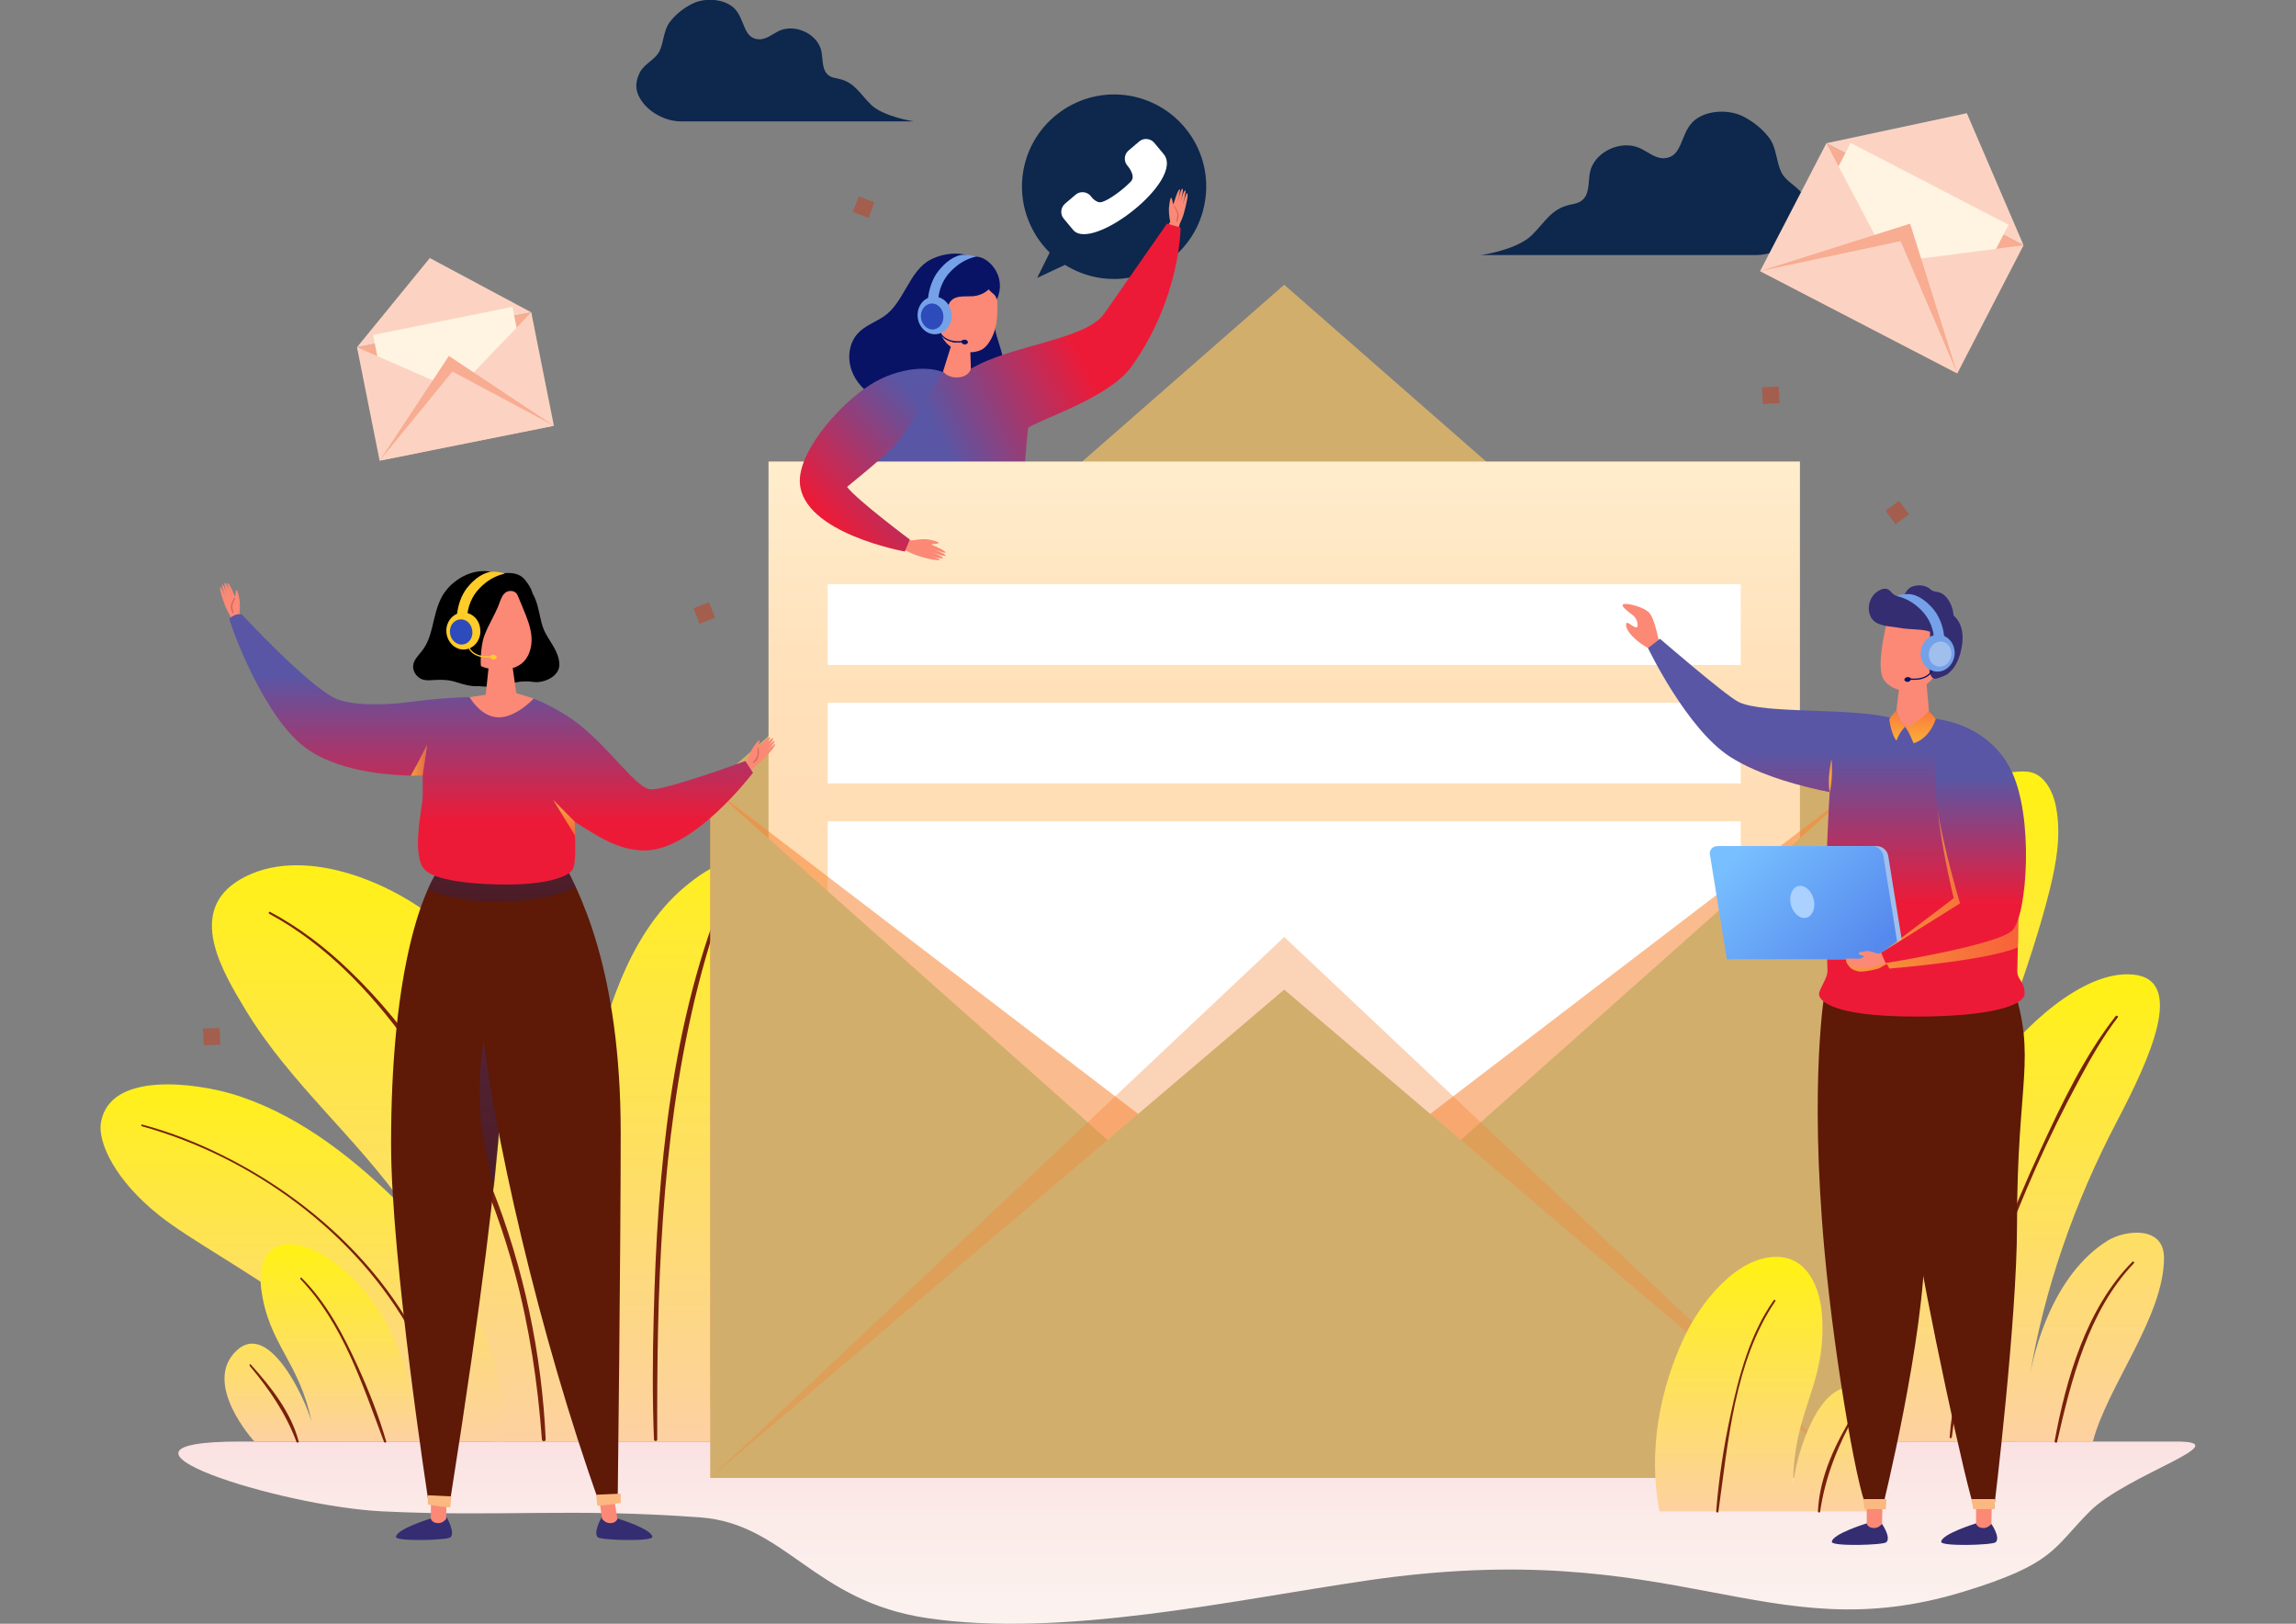 <?xml version="1.0" encoding="utf-8"?>
<!-- Generator: Adobe Illustrator 18.1.1, SVG Export Plug-In . SVG Version: 6.00 Build 0)  -->
<svg version="1.1"
	 id="Layer_1" text-rendering="geometricPrecision" shape-rendering="geometricPrecision" image-rendering="optimizeQuality"
	 xmlns="http://www.w3.org/2000/svg" xmlns:xlink="http://www.w3.org/1999/xlink" x="0px" y="0px" viewBox="0 0 841.9 595.3"
	 enable-background="new 0 0 841.9 595.3" xml:space="preserve">
<rect x="0" y="0" width="841.9" height="595.3" fill="#808080" stroke="none"/>
<linearGradient id="SVGID_1_" gradientUnits="userSpaceOnUse" x1="2.992" y1="590.731" x2="2.992" y2="591.311" gradientTransform="matrix(133.143 0 0 -133.143 36.822 79257.047)">
	<stop  offset="0" style="stop-color:#FBF4F0"/>
	<stop  offset="0.639" style="stop-color:#FBEBE9"/>
	<stop  offset="1" style="stop-color:#FBE1E2"/>
</linearGradient>
<path fill="url(#SVGID_1_)" d="M88.1,528.5h710c23.1,0-18.3,12.1-31.8,25.6c-13.6,13.6-12.8,19.2-46.5,29.5
	c-72.6,22.1-103.7-21.1-218.9-4.1c-49.1,7.2-111.7,21.1-161.1,13.7c-41.6-6.2-51.7-34.6-83.1-36.9c-48.3-3.5-72.3-0.1-116.4-2.2
	C102.5,552.3,27.8,528.5,88.1,528.5L88.1,528.5z"/>
<linearGradient id="SVGID_2_" gradientUnits="userSpaceOnUse" x1="4.924" y1="591.311" x2="4.924" y2="593.163" gradientTransform="matrix(133.143 0 0 -133.143 36.822 79257.047)">
	<stop  offset="0" style="stop-color:#FDD1A1"/>
	<stop  offset="1" style="stop-color:#FFF212"/>
</linearGradient>
<path fill="url(#SVGID_2_)" d="M630.3,528.5c-2.3-78.2,15.4-173,77-226.8c9.9-8.6,22-19.8,36-18.8c6.5,0.5,9.8,7.9,10.7,13.5
	c1.8,9.9,0,20.1-2.4,29.8c-13.3,53.8-57.3,148-68.5,202.3L630.3,528.5L630.3,528.5z"/>
<path fill="#91CFFF" d="M734,303.6c-41.1,53.1-63.8,119.9-69.7,186.5c-1.1,12.3-1.6,24.6-0.8,36.9c0,0.7,1.1,0.7,1.1,0
	c-1.2-57.7,12.2-116.9,37.2-168.8c9.2-19.1,20.2-37.2,32.8-54.2C734.9,303.8,734.3,303.3,734,303.6L734,303.6z"/>
<linearGradient id="SVGID_3_" gradientUnits="userSpaceOnUse" x1="5.269" y1="591.311" x2="5.269" y2="592.61" gradientTransform="matrix(133.143 0 0 -133.143 36.822 79257.047)">
	<stop  offset="0" style="stop-color:#FDD1A1"/>
	<stop  offset="1" style="stop-color:#FFF212"/>
</linearGradient>
<path fill="url(#SVGID_3_)" d="M683.1,528.5c8.2-50.6,16.9-91.9,45.9-134.1c11.9-17.4,34.9-38.9,53.2-37.1
	c19.6,1.9,5.7,31.5-5.9,53.7c-15.5,29.5-26.8,61.6-32.2,94.5c1.6-9.9,8.5-38.1,28.8-50.7c6-3.7,20.6-5.8,20.6,6.4
	c0,21.5-20.9,47.2-26.1,67.4L683.1,528.5L683.1,528.5z"/>
<path fill="#78210C" d="M775.8,372.5c-11.6,14.8-20,32.5-27.8,49.5c-10.3,22.4-19.4,45.6-26.1,69.3c-3.3,11.6-6.1,23.5-7,35.6
	c0,0.5,0.7,0.5,0.8,0c2.8-22.8,9.8-44.9,17.7-66.4c8.1-22,17.6-43.6,28.8-64.3c4.3-8,8.8-16,14.4-23.3
	C776.9,372.7,776.1,372.1,775.8,372.5L775.8,372.5z"/>
<path fill="#78210C" d="M781.9,462.6c-16.8,16.9-24.3,42.9-28.5,65.7c-0.1,0.6,0.8,0.9,0.9,0.3c5.2-22.8,11.5-48,28.1-65.4
	C782.8,462.8,782.2,462.2,781.9,462.6L781.9,462.6z"/>
<linearGradient id="SVGID_4_" gradientUnits="userSpaceOnUse" x1="1.619" y1="591.329" x2="1.619" y2="593.089" gradientTransform="matrix(133.143 0 0 -133.143 36.822 79257.047)">
	<stop  offset="0" style="stop-color:#FDD1A1"/>
	<stop  offset="1" style="stop-color:#FFF212"/>
</linearGradient>
<path fill="url(#SVGID_4_)" d="M219.5,528.5c-11.9-98.6-3.3-141.6,8-168.9c5.2-12.7,12.7-25.3,23.4-34.3
	c42.6-35.9,41.3,33.9,39.3,55.1c-4.6,48.2-16.6,99.8-17.7,148.1L219.5,528.5L219.5,528.5z"/>
<linearGradient id="SVGID_5_" gradientUnits="userSpaceOnUse" x1="0.866" y1="591.311" x2="0.866" y2="592.956" gradientTransform="matrix(133.143 0 0 -133.143 36.822 79257.047)">
	<stop  offset="0" style="stop-color:#FDD1A1"/>
	<stop  offset="1" style="stop-color:#FFF212"/>
</linearGradient>
<path fill="url(#SVGID_5_)" d="M181.1,528.5c-1.4-31-15.2-61.3-32.8-86.3c-17.7-25.2-42.1-45.3-58.1-71.7
	c-8.6-14.2-22.1-36.4-2.1-48.1c22.2-12.9,54.8,0.6,72.7,15.4c19.4,16,32.2,38.7,42.8,61.1c18.8,39.6,22.6,85.8,22.9,129.6H181.1
	L181.1,528.5z"/>
<linearGradient id="SVGID_6_" gradientUnits="userSpaceOnUse" x1="0.558" y1="591.311" x2="0.558" y2="592.335" gradientTransform="matrix(133.143 0 0 -133.143 36.822 79257.047)">
	<stop  offset="0" style="stop-color:#FDD1A1"/>
	<stop  offset="1" style="stop-color:#FFF212"/>
</linearGradient>
<path fill="url(#SVGID_6_)" d="M185.4,528.5c0.1-31.6-16-64.9-41.4-89.6c-16.6-16.1-36.5-31.2-59.1-37.9
	c-11.8-3.5-44.6-8.9-47.9,10.6c-1.2,7.4,5.4,21.3,21.4,34c22.2,17.6,83.7,45,91.1,82.8L185.4,528.5L185.4,528.5z"/>
<path fill="#78210C" d="M52,412.9c40.4,11.2,78.5,38.9,98.9,75.8c6.7,12.2,11.4,25.4,14,39.1c0.1,0.5,0.9,0.3,0.8-0.2
	c-7.7-46.3-42.4-83.1-83.2-103.6c-9.7-4.9-19.8-8.9-30.3-11.7C51.8,412.1,51.6,412.8,52,412.9L52,412.9z"/>
<path fill="#78210C" d="M98.7,335c20.6,11.1,37.4,28.8,50.9,47.6c18.1,25.2,31,54,39.1,83.8c5.4,20.1,8.5,40.6,10,61.3
	c0.1,0.9,1.4,0.9,1.4,0c-2.8-62.1-26.4-128.2-72-171.9c-8.7-8.4-18.4-15.8-29.1-21.5C98.7,334.1,98.3,334.7,98.7,335L98.7,335z"/>
<path fill="#78210C" d="M266.7,324.6c-20.7,49.4-25.7,105.2-27,158.2c-0.4,15-0.5,30,0.1,44.9c0,0.8,1.2,0.8,1.2,0
	c-0.2-54,1.2-108.3,13.7-161.1c3.4-14.2,7.6-28.2,12.9-41.8C267.8,324.3,266.9,324,266.7,324.6L266.7,324.6z"/>
<linearGradient id="SVGID_7_" gradientUnits="userSpaceOnUse" x1="0.615" y1="591.311" x2="0.615" y2="591.855" gradientTransform="matrix(133.143 0 0 -133.143 36.822 79257.047)">
	<stop  offset="0" style="stop-color:#FDD1A1"/>
	<stop  offset="1" style="stop-color:#FFF212"/>
</linearGradient>
<path fill="url(#SVGID_7_)" d="M155.3,528.5c-3.8-17-7.2-34.8-17.3-49.5c-6.6-9.6-20.2-23-32.2-22.8c-9,0.2-11,8.8-10,16.5
	c2.7,20.3,14,26.5,18.4,48.5c-2.2-8.3-15.6-37.2-27.4-26.1c-13,12.1,6.4,33.3,6.4,33.3L155.3,528.5L155.3,528.5z"/>
<path fill="#78210C" d="M91.6,500.8c7.1,8.5,13.2,17.3,17.1,27.8c0.2,0.5,1,0.3,0.8-0.2c-2.8-10.7-10.2-20-17.5-28.1
	C91.7,499.9,91.3,500.4,91.6,500.8L91.6,500.8z"/>
<path fill="#78210C" d="M110.2,469c15.6,16.3,22.8,38.9,30.6,59.6c0.2,0.5,1,0.3,0.8-0.2c-2.7-9.3-6.3-18.4-10.3-27.2
	c-5.3-11.7-11.5-23.5-20.6-32.6C110.4,468.1,109.9,468.6,110.2,469L110.2,469z"/>
<line fill="none" stroke="#F5886C" stroke-width="1.473830e-002" x1="501.3" y1="367.7" x2="505.2" y2="367.7"/>
<line fill="none" stroke="#F5886C" stroke-width="1.473830e-002" stroke-dasharray="5.879900e-002,5.879900e-002" x1="513" y1="367.7" x2="723.1" y2="367.7"/>
<path fill="none" stroke="#F5886C" stroke-width="1.473830e-002" stroke-dasharray="5.879900e-002,5.879900e-002" d="M723.1,367.7
	c34.3,0,62.1-27.8,62.1-62.1s-27.8-62.1-62.1-62.1"/>
<line fill="none" stroke="#F5886C" stroke-width="1.473830e-002" stroke-dasharray="5.879900e-002,5.879900e-002" x1="723.1" y1="243.4" x2="249.5" y2="243.4"/>
<path fill="none" stroke="#F5886C" stroke-width="1.473830e-002" stroke-dasharray="5.879900e-002,5.879900e-002" d="M249.5,243.4
	c-18.2,0-33-14.8-33-33"/>
<path fill="none" stroke="#F5886C" stroke-width="1.473830e-002" stroke-dasharray="5.879900e-002,5.879900e-002" d="M216.5,210.5
	c0-18.2,14.8-33,33-33"/>
<line fill="none" stroke="#F5886C" stroke-width="1.473830e-002" stroke-dasharray="5.879900e-002,5.879900e-002" x1="249.5" y1="177.5" x2="647.5" y2="177.5"/>
<path fill="none" stroke="#F5886C" stroke-width="1.473830e-002" stroke-dasharray="5.879900e-002,5.879900e-002" d="M647.5,177.5
	c16.1,0,29.2-13.1,29.2-29.2s-13.1-29.2-29.2-29.2"/>
<line fill="none" stroke="#F5886C" stroke-width="1.473830e-002" stroke-dasharray="5.879900e-002,5.879900e-002" x1="647.5" y1="119.1" x2="283.3" y2="119.1"/>
<path fill="none" stroke="#F5886C" stroke-width="1.473830e-002" stroke-dasharray="5.879900e-002,5.879900e-002" d="M283.3,119.1
	c-8.9,0-16.1-7.2-16.1-16.1S274.4,87,283.3,87"/>
<line fill="none" stroke="#F5886C" stroke-width="1.473830e-002" stroke-dasharray="5.879900e-002,5.879900e-002" x1="283.3" y1="87" x2="381.3" y2="87"/>
<line fill="none" stroke="#F5886C" stroke-width="1.473830e-002" x1="385.2" y1="87" x2="389.2" y2="87"/>
<path fill="#0D274D" d="M414.2,35.1c-18.4-3.1-35.9,9.3-39,27.7c-1.9,11.3,2.1,22.3,9.7,29.8l-4.6,9.3l10.2-4.8
	c3.7,2.3,7.8,3.9,12.3,4.7c18.4,3.1,35.9-9.3,39-27.7C445,55.7,432.6,38.3,414.2,35.1L414.2,35.1z"/>
<path fill="#FFFFFF" d="M393.5,84.3l-3.5-4.2c-1.3-1.6-1.1-4,0.5-5.4l4-3.4c1.6-1.3,4-1.1,5.4,0.5c0,0,1.9,2.8,4,2.3
	c2.5-0.6,7.9-4.5,10.8-7.6c2-2.1-1.4-5.9-1.4-5.9c-1.3-1.6-1.1-4,0.5-5.4l4-3.4c1.6-1.3,4-1.1,5.4,0.5l3.5,4.2
	C434.6,66.1,400.4,92.5,393.5,84.3L393.5,84.3z"/>
<path fill="#0D274D" d="M561.5,86.4c5-4.8,7.1-9.7,14-11.3c1.4-0.3,2.9-0.5,4.1-1.3c3.4-2.1,2.7-6.8,3.4-10.6
	c1.5-7.4,11.2-12.1,18.3-8.9c3,1.4,5.7,3.9,9,3.7c6.6-0.4,5.8-8.6,10.3-13.2c4.3-4.4,12.9-4.9,18.4-2.2c3.8,1.9,7.2,4.6,9.7,7.9
	c2.7,3.5,2.6,8.8,4.5,12.7c1.9,3.7,6.4,5.3,8.4,8.9c1.7,3.2,2.2,6.5,0.8,9.8c-2.8,6.7-11.1,11.6-18.5,11.6H542.9
	C542.9,93.6,555.9,91.7,561.5,86.4L561.5,86.4z"/>
<path fill="#0D274D" d="M319.4,38.4c-4.2-4.1-6-8.2-11.8-9.5c-1.2-0.3-2.5-0.4-3.5-1.1c-2.8-1.8-2.3-5.8-2.9-9
	c-1.3-6.3-9.5-10.2-15.5-7.5c-2.5,1.2-4.8,3.3-7.6,3.1c-5.6-0.4-4.9-7.2-8.7-11.2c-3.6-3.7-10.9-4.2-15.6-1.8
	c-3.2,1.6-6.1,3.9-8.2,6.7c-2.3,2.9-2.2,7.5-3.8,10.7c-1.6,3.1-5.4,4.5-7.1,7.6c-1.4,2.7-1.9,5.5-0.7,8.3c2.4,5.7,9.4,9.8,15.7,9.8
	h85.4C335.2,44.5,324.1,42.9,319.4,38.4L319.4,38.4z"/>
<polygon fill="#F8AC92" points="713.5,130.6 654.1,98.9 669.7,52.5 742,89.9 "/>
<polygon fill="#FCD3C2" points="742,89.9 669.7,52.5 721.2,41.5 "/>
<polygon fill="#FFF4E1" points="711.2,131.3 653.3,101.3 678.6,52.4 736.5,82.4 "/>
<polygon fill="#FCD3C2" points="669.7,52.5 645.4,99.4 692.8,96.3 "/>
<polygon fill="#FCD3C2" points="742,89.9 717.7,136.9 692.8,96.3 "/>
<polygon fill="#F8AC92" points="717.7,136.9 645.4,99.4 700.4,82 "/>
<polygon fill="#FCD3C2" points="717.7,136.9 645.4,99.4 696.9,88.4 "/>
<path fill="#FB8975" d="M427.3,84.1l1.8-2.8c0,0-0.5-2-0.5-4.5c0-1.1,0.4-4.1,0.8-4.3c0.4-0.2,0.7,2.5,0.8,2.4
	c0.2-0.1,1.6-5.5,2.4-5.5c0.4,0-1,5.3-1,5.3s1.4-5.7,2-5.5c0.6,0.2-0.9,5.6-0.9,5.6s1.3-5.2,1.9-5c0.5,0.2-0.9,5.2-0.9,5.2
	s1.3-4.5,1.6-4.2c0.5,0.4-0.1,3.5-1.3,7.8c-0.2,0.8-1.3,3.3-1.4,3.5c-0.1,0.2-1.3,4.7-1.3,4.7L427.3,84.1L427.3,84.1z"/>
<path fill="#CC6657" d="M430.4,75.5c0.5,0.8,1,1.7,1.2,2.6c0.3,1.1,0,2-0.3,3.1c0,0.2,0.2,0.3,0.3,0.1c1.1-2.2,0.3-4-1-5.9
	C430.5,75.2,430.3,75.3,430.4,75.5L430.4,75.5z"/>
<path fill="#342D72" d="M365.6,422.1c0,0,10.5,3.8,10.6,6.9c0,1.8-15.2,1.7-16.2,0.6c-1.5-1.9,1.1-7.1,1.1-7.1L365.6,422.1z"/>
<path fill="#FB8975" d="M365.4,413.4l0.2,8.9c0,0-0.3,1.5-1.9,1.7c-1.5,0.2-2.6-1.5-2.6-1.5l-0.5-11.2L365.4,413.4L365.4,413.4z"/>
<linearGradient id="SVGID_8_" gradientUnits="userSpaceOnUse" x1="2.424" y1="592.15" x2="2.382" y2="593.683" gradientTransform="matrix(133.143 0 0 -133.143 36.822 79257.047)">
	<stop  offset="0" style="stop-color:#28215D"/>
	<stop  offset="1" style="stop-color:#3F368C"/>
</linearGradient>
<path fill="url(#SVGID_8_)" d="M372.5,214.6c0,0,5.7,34.7,2.8,101.2c-2,45.4-8.1,100.3-10.3,100.4c-2.2,0.1-4.3-0.2-4.3-0.2
	s-14.3-65.8-15.3-102.9c-1.5-57.1-16.6-70.2-10-99.8L372.5,214.6L372.5,214.6z"/>
<polygon fill="#75A1E8" points="366.5,412.6 366.1,416.5 359.8,416.7 359.5,412.8 "/>
<path fill="#342D72" d="M333.2,423c0,0,10.5,3.8,10.6,6.9c0,1.8-15.2,1.7-16.2,0.6c-1.5-1.9,1.1-7.1,1.1-7.1L333.2,423L333.2,423z"
	/>
<path fill="#FB8975" d="M333,414.3l0.2,8.9c0,0-0.3,1.5-1.9,1.7c-1.5,0.2-2.6-1.5-2.6-1.5l-0.5-11.2L333,414.3L333,414.3z"/>
<linearGradient id="SVGID_9_" gradientUnits="userSpaceOnUse" x1="2.271" y1="592.143" x2="2.229" y2="593.679" gradientTransform="matrix(133.143 0 0 -133.143 36.822 79257.047)">
	<stop  offset="0" style="stop-color:#28215D"/>
	<stop  offset="1" style="stop-color:#3F368C"/>
</linearGradient>
<path fill="url(#SVGID_9_)" d="M354,215.1c0,0-2.7,44.1-6.1,95c-1.3,20.1-12.9,104.2-14.5,107c-2.2,0.1-5.7,0.2-5.7,0.2
	s-8.7-72.8-9.7-109.8c-1.5-57.1-7.6-64-1.1-93.7L354,215.1L354,215.1z"/>
<polygon fill="#75A1E8" points="334.3,413.5 333.9,417.4 327.6,417.6 327.3,413.7 "/>
<path fill="none" stroke="#49568E" stroke-width="7.369170e-003" d="M352.6,237.4c0,0-2.2,56.3-6.3,89.3"/>
<path fill="#081366" d="M360,97.7c-3.6-6.3-13.3-5.4-18.8-2.5c-7.9,4.1-9.7,15.8-17.1,20.8c-3.3,2.2-7.2,3.5-9.8,6.5
	c-3,3.5-3.6,8.7-2.1,13.1c1.5,4.4,4.9,7.9,8.8,10.3c3.9,2.4,8.3,3.7,12.8,4.7c7.1,1.6,14.6,2.5,21.5,0.1c6.9-2.4,12.9-8.8,12.8-16.2
	c0-6.3-4.2-12.2-3.4-18.4L360,97.7L360,97.7z"/>
<linearGradient id="SVGID_10_" gradientUnits="userSpaceOnUse" x1="2.359" y1="593.976" x2="2.766" y2="594.171" gradientTransform="matrix(133.143 0 0 -133.143 36.822 79257.047)">
	<stop  offset="0" style="stop-color:#5956A5"/>
	<stop  offset="1" style="stop-color:#ED1A37"/>
</linearGradient>
<path fill="url(#SVGID_10_)" d="M427.9,82c0,0-18.8,27-23.1,33.1c-6.7,9.5-34.2,11.4-48.8,20.1l-10.2,1.1
	c-4.8,1-21.5,12.9-23.1,17.6c-3.6,10.9-7.2,22-7.8,33.5c-0.2,3.9-0.1,7.8,0,11.7c0.2,5.6,0.4,11.3,0.6,16.9c0,0.4,0,0.8,0.3,1.1
	c0.2,0.3,0.7,0.4,1,0.5c18.4,4.3,37.6,2,56.4-0.3c0.7-0.1,1.4-0.2,1.8-0.6c0.6-0.6,0.7-1.5,0.7-2.3c0.1-3.6-0.1-7.2-0.3-10.8
	c-0.6-15.6-0.1-31.3,1.6-46.8c5.8-3.6,29.9-11.2,37.9-22.4c18-25.1,18-51,18-51L427.9,82L427.9,82z"/>
<path fill="#FB8975" d="M356,135.2l-0.4-12.9l-5.7,0.8l-4.1,13.1c0,0,1.9,2.7,6.1,2.1C355.5,137.8,356,135.2,356,135.2L356,135.2z"
	/>
<path fill="#FB8975" d="M343.8,117c-0.3-5.1,1.2-10.5,3.9-13.5c2.7-3,7.7-3.4,11.3-2.9c1.3,0.2,2.5,0.6,3.5,1.4
	c3.6,3,3.4,10,3.1,14.2c-0.2,3.6-1.3,7.3-3.5,10.1c-0.7,0.9-1.6,1.7-2.6,2.1c-3.5,1.5-8.4,0.7-11.4-1.7
	C345.2,124.5,344,120.6,343.8,117z"/>
<path fill="#081366" d="M342.1,121.1c-1.3,0.6-3.4,1.1-4.5-0.4c-0.8-1.2-0.1-2.9,0.2-4.2c1-4.1,2.1-8.1,3.5-12
	c0.7-2,1.5-4.1,2.8-5.8c2.5-3.4,9.5-5,13.6-4.6c4.5-0.3,11.8,7.1,7.8,15.7c-0.6-2.1-1.4-1.9-3-3.7c-1.5,1.5-3.6,2.3-5.7,2.5
	c-2.7,0.2-5.9-0.4-7.9,1.5c-2.1,2-1.6,5.5-3.1,7.9C345.1,119.4,343.6,120.4,342.1,121.1L342.1,121.1z"/>
<path fill="#FB8975" d="M346.8,117.9c0.2-1.2-0.6-1.9-1.3-2c-2.1-0.2-2.7,3.1-1.9,4.5c0.6,1.1,2.1,2,2.9,0.7L346.8,117.9
	L346.8,117.9z"/>
<path fill="#081366" d="M350.3,125.6c-0.5,0-1-0.1-1.5-0.3c-1.2-0.3-2.8-1-3.9-2.6c-0.4-0.6-0.6-1.1-0.6-1.6c0-0.1,0.1-0.2,0.2-0.3
	c0.1,0,0.2,0.1,0.2,0.2c0,0.4,0.2,0.9,0.5,1.4c1,1.5,2.6,2.1,3.6,2.4c1.5,0.4,3,0.3,4.4,0.2c0.1,0,0.2,0.1,0.2,0.2
	c0,0.1-0.1,0.2-0.2,0.3C352.4,125.6,351.4,125.6,350.3,125.6L350.3,125.6z"/>
<path fill="#081366" d="M354.4,124.7c-0.4-0.2-0.9-0.2-1.3-0.1c-1.5,0.5,0.1,2.4,1.5,1.4c0.1-0.1,0.2-0.2,0.3-0.3
	C355,125.4,354.8,124.9,354.4,124.7L354.4,124.7z"/>
<path fill="#75A1E8" d="M340.3,109.4c0.3-3.3,1.6-7.2,3.6-9.8c2.6-3.4,6.2-6.2,9.6-6.2c2.8,0,4.3,0.7,4.3,0.7
	c-3.5,0.8-6.5,2.6-9.3,5.5c-2.8,2.9-4.4,6.9-4.5,11L340.3,109.4L340.3,109.4z"/>
<path fill="#75A1E8" d="M348.9,115c0.4,3.8-2.1,7.2-5.5,7.5c-3.4,0.4-6.5-2.4-6.9-6.2c-0.4-3.8,2.1-7.2,5.5-7.5
	C345.4,108.4,348.5,111.2,348.9,115L348.9,115z"/>
<path fill="#2D4BBA" d="M345.9,115.6c0.3,2.6-1.3,4.9-3.6,5.2c-2.2,0.2-4.3-1.7-4.6-4.3c-0.3-2.6,1.3-4.9,3.6-5.2
	C343.6,111,345.7,113,345.9,115.6z"/>
<polygon fill="#D2AE6D" points="470.9,104.4 260.5,288.5 260.5,541.8 681.2,541.8 681.2,288.5 "/>
<linearGradient id="SVGID_11_" gradientUnits="userSpaceOnUse" x1="3.26" y1="591.407" x2="3.26" y2="594.01" gradientTransform="matrix(133.143 0 0 -133.143 36.822 79257.047)">
	<stop  offset="0" style="stop-color:#FFD4A7"/>
	<stop  offset="0.761" style="stop-color:#FFE0B9"/>
	<stop  offset="1" style="stop-color:#FFEDCC"/>
</linearGradient>
<polygon fill="url(#SVGID_11_)" points="660,515.7 281.8,515.7 281.8,169.2 660,169.2 "/>
<polygon fill="#FFFFFF" points="638.3,243.8 303.5,243.8 303.5,214.2 638.3,214.2 "/>
<polygon fill="#FFFFFF" points="638.3,287.2 303.5,287.2 303.5,257.6 638.3,257.6 "/>
<polygon fill="#FFFFFF" points="638.3,477 303.5,477 303.5,301.1 638.3,301.1 "/>
<polygon fill="#F58634" fill-opacity="0.549" points="470.9,449.3 260.5,288.5 260.5,515.7 681.2,515.7 681.2,288.5 "/>
<polygon fill="#D2AE6D" points="470.9,475.5 260.5,288.5 260.5,541.8 681.2,541.8 681.2,288.5 "/>
<polygon fill="#F58634" fill-opacity="0.349" points="470.9,343.5 260.5,541.8 681.2,541.8 "/>
<polygon fill="#D2AE6D" points="470.9,362.8 260.5,541.8 681.2,541.8 "/>
<linearGradient id="SVGID_12_" gradientUnits="userSpaceOnUse" x1="4.6" y1="591.118" x2="4.6" y2="591.822" gradientTransform="matrix(133.143 0 0 -133.143 36.822 79257.047)">
	<stop  offset="0" style="stop-color:#FDD1A1"/>
	<stop  offset="1" style="stop-color:#FFF212"/>
</linearGradient>
<path fill="url(#SVGID_12_)" d="M608.5,554.1c-4.3-22.2,0.2-45,9.1-63.9c5.8-12.4,19.2-29.7,34.1-29.4c11.1,0.2,15.7,11.3,16.4,21.4
	c1.7,26.3-10.7,34.3-10.6,62.7c0.6-10.8,11-45.7,27.3-33.8c15.9,11.7,0.4,43,0.4,43H608.5L608.5,554.1z"/>
<path fill="#78210C" d="M680,517.8c-6.7,10.9-12.8,23.2-13.4,36.3c0,0.5,0.8,0.6,0.8,0.1c1.9-13,6.7-24.7,13.1-36
	C680.9,517.8,680.3,517.4,680,517.8L680,517.8z"/>
<path fill="#78210C" d="M650.4,476.7c-8.7,12.3-12.8,27.7-15.9,42.3c-2.5,11.6-4.3,23.4-5.2,35.1c0,0.5,0.8,0.6,0.8,0.1
	c3.6-25.7,5.9-55.1,20.9-77.2C651.2,476.7,650.6,476.3,650.4,476.7L650.4,476.7z"/>
<path fill="#FB8975" d="M330.5,196.2c0,0,2.7,1.9,3.6,1.9c0.9,0.1,3-0.6,5.7-0.4c1.2,0.1,4.2,0.8,4.4,1.3c0.2,0.5-2.7,0.4-2.7,0.6
	c0.1,0.2,5.4,2.2,5.2,3c-0.1,0.4-5.3-1.5-5.3-1.5s5.7,2,5.3,2.6c-0.3,0.6-5.7-1.5-5.7-1.5s5.1,1.9,4.8,2.4c-0.3,0.5-5.3-0.8-5.3-0.8
	s4.4,1,4.1,1.5c-0.1,0.3-4.9-0.3-9-1.9c-3.8-1.4-6.9-3.8-6.9-3.8L330.5,196.2L330.5,196.2z"/>
<linearGradient id="SVGID_13_" gradientUnits="userSpaceOnUse" x1="2.304" y1="594.125" x2="2.005" y2="593.842" gradientTransform="matrix(133.143 0 0 -133.143 36.822 79257.047)">
	<stop  offset="0" style="stop-color:#5956A5"/>
	<stop  offset="1" style="stop-color:#ED1A37"/>
</linearGradient>
<path fill="url(#SVGID_13_)" d="M332.3,157.9c-4.7,7.2-15.6,15.5-21.7,20.6c3.5,4.7,23,19.3,23,19.3l-1.8,4.4
	c0,0-37.3-6.7-38.5-25.1c-0.7-11,13.2-27.3,24.1-34.9c10.2-7.2,22-8.3,28.3-5.8L332.3,157.9L332.3,157.9z"/>
<path fill="#FB8975" d="M605.6,238.2c-4.1-1.7-10-6.7-9.3-9.6c0.3-1.2,3.2,2.1,4,1.3c0.5-0.5,0.1-3-1.4-4.2
	c-1.5-1.2-4.6-3.4-3.8-4.1c0.8-0.8,8.3,0.9,10,3.5c1.1,1.6,2.2,5.2,3,9.1l3.1,4L605.6,238.2L605.6,238.2z"/>
<path fill="#342D72" d="M684.5,558.5c0,0-12.8,3.9-12.8,6.8c0,1.7,18.9,1.2,20,0.1c1.8-1.8-1.6-6.7-1.6-6.7L684.5,558.5L684.5,558.5
	z"/>
<path fill="#FB8975" d="M684.5,550.3v8.4c0,0,0.5,1.4,2.4,1.5c1.9,0.2,3.2-1.5,3.2-1.5l0.2-10.6L684.5,550.3L684.5,550.3z"/>
<path fill="#5E1907" d="M669.2,362.9c0,0-5.9,32.9-0.2,95.6c3.9,42.8,13.3,94.5,16,94.5c2.8,0,5.3-0.3,5.3-0.3s15.5-62.5,15.5-97.5
	c0-53.9,18.2-66.7,9.2-94.5L669.2,362.9L669.2,362.9z"/>
<polygon fill="#FBB880" points="683.1,549.6 683.7,553.3 691.5,553.3 691.7,549.6 "/>
<path fill="#342D72" d="M724.6,558.5c0,0-12.8,3.9-12.8,6.8c0,1.7,18.9,1.2,20,0.1c1.8-1.8-1.6-6.7-1.6-6.7L724.6,558.5L724.6,558.5
	z"/>
<path fill="#FB8975" d="M724.6,550.3v8.4c0,0,0.5,1.4,2.4,1.5c1.9,0.2,3.2-1.5,3.2-1.5l0.2-10.6L724.6,550.3L724.6,550.3z"/>
<path fill="#5E1907" d="M692.1,362.9c0,0,4.8,41.5,10.6,89.5c2.3,18.9,19.3,98,21.4,100.6h7.1c0,0,8.4-68.9,8.4-103.9
	c0-53.9,7.4-60.6-1.7-88.4L692.1,362.9L692.1,362.9z"/>
<polygon fill="#FBB880" points="722.9,549.6 723.6,553.3 731.3,553.3 731.6,549.6 "/>
<path fill="none" stroke="#49568E" stroke-width="7.369170e-003" d="M694.5,383.9c0,0,4.6,53.1,10.7,84.1"/>
<linearGradient id="SVGID_14_" gradientUnits="userSpaceOnUse" x1="4.781" y1="593.208" x2="4.781" y2="592.792" gradientTransform="matrix(133.143 0 0 -133.143 36.822 79257.047)">
	<stop  offset="0" style="stop-color:#5956A5"/>
	<stop  offset="1" style="stop-color:#ED1A37"/>
</linearGradient>
<path fill="url(#SVGID_14_)" d="M739.7,356c0-3.4,2.7-62.7-7.6-76.1c-2.9-6.2-13.7-13.3-22.2-16.4c-7.6-2.7-12.3-0.6-15.8-0.1
	c-14.5-4.2-47.5-1.4-56.7-6.1c-5-2.6-28.7-23.1-28.7-23.1l-4.4,3.4c0,0,14.1,29.5,30,39.8c11.2,7.2,27.7,11.3,36.6,13
	c-0.1,1.6-0.2,3.4-0.3,5.4c-0.5,10.6-1.7,29.2-0.5,60c0.1,2.9-3.1,6.7-3.1,8.7c0,2,3.8,8.2,35.6,8.2c27,0,39.8-4,39.8-8.5
	C742.4,359.7,739.7,359.4,739.7,356L739.7,356z"/>
<linearGradient id="SVGID_15_" gradientUnits="userSpaceOnUse" x1="4.76" y1="593.143" x2="4.769" y2="593.143" gradientTransform="matrix(133.143 0 0 -133.143 36.822 79257.047)">
	<stop  offset="0" style="stop-color:#FBC63B"/>
	<stop  offset="1" style="stop-color:#FB793B"/>
</linearGradient>
<path fill="url(#SVGID_15_)" d="M671.6,278.4c0,0,0.1,0.8,0.2,1.9c0,1.1,0.1,2.7,0,4.2c-0.1,1.5-0.3,3-0.5,4.2
	c-0.2,1.1-0.4,1.9-0.4,1.9s-0.1-0.8-0.2-1.9c0-1.1-0.1-2.7,0-4.2c0.1-1.5,0.3-3,0.5-4.2C671.3,279.2,671.6,278.4,671.6,278.4z"/>
<path fill="#FB8975" d="M692.1,227.2c-1.2,4.7-4.1,17.8-1.4,21.9c2.7,4,8.5,5.2,13,3.3c4.5-1.9,7.6-6.2,9-10.8
	c1.4-4.6,1.4-9.6,1.1-14.4L692.1,227.2L692.1,227.2z"/>
<path fill="#FB8975" d="M697.3,244.5l-1.9,15.8c0,0,0.7,4.4,3.1,6.1c6-0.1,8.8-5.8,8.8-5.8l-1.8-20.4L697.3,244.5L697.3,244.5z"/>
<path fill="#342D72" d="M707.7,231.6c-3.1-1.1-7.3-0.7-11.1-1.4c-2.7-0.5-5.5-0.5-8-1.6c-4.6-2-4.2-8.9-0.4-11.6
	c1-0.7,2.3-1.4,3.6-1.1c1.3,0.3,1.8,1.7,3,2.3c0.6,0.3,1.4,0.4,2,0.3c0.5-0.1,1-0.2,1.4-0.5c0.6-0.6,0.9-1.5,1.6-2.1
	c0.6-0.6,1.4-0.9,2.2-1.1c1.7-0.4,3.8-0.2,5.3,0.8c0.5,0.4,1,0.9,1.6,1.1c1,0.3,2.1,0.3,3,0.8c2.6,1.4,4.2,5,4.4,7.9
	c0,0.4,0.8,0.9,1,1.2c2.5,3,2.7,7.1,2,10.8c-0.7,3.7-2,7.2-5,9.6c-1,0.8-2.5,1.2-3.9,1.7C705.3,250.4,708,235.8,707.7,231.6
	L707.7,231.6z"/>
<path fill="#FB8975" d="M708.4,239.7c0-1.1,1.6-2,2.6-1.2c0.7,0.5,1,1,1.1,1.7c0.1,1.5-0.9,3.7-2.7,4c-0.7,0.1-1.4-0.7-1.5-1.4
	L708.4,239.7L708.4,239.7z"/>
<path fill="#081366" d="M702.9,249.2c0.5,0,1-0.1,1.5-0.2c1.2-0.3,2.8-0.9,3.9-2.5c0.4-0.6,0.6-1.1,0.6-1.6c0-0.1-0.1-0.2-0.2-0.2
	c-0.1,0-0.2,0.1-0.2,0.2c0,0.4-0.2,0.9-0.5,1.3c-1,1.4-2.6,2.1-3.6,2.3c-1.5,0.4-3,0.3-4.4,0.2c-0.1,0-0.2,0.1-0.2,0.2
	c0,0.1,0.1,0.2,0.2,0.2C700.8,249.3,701.9,249.3,702.9,249.2L702.9,249.2z"/>
<path fill="#081366" d="M698.8,248.4c0.4-0.2,0.9-0.2,1.3-0.1c1.5,0.5-0.1,2.4-1.5,1.4c-0.1-0.1-0.2-0.2-0.3-0.3
	C698.2,249.1,698.5,248.6,698.8,248.4L698.8,248.4z"/>
<path fill="#75A1E8" d="M712.9,233.4c-0.3-3.3-1.6-7-3.6-9.6c-2.6-3.3-6.2-6-9.6-6c-2.8,0-4.3,0.7-4.3,0.7c3.5,0.8,6.5,2.5,9.3,5.4
	c2.8,2.9,4.4,6.8,4.5,10.8L712.9,233.4L712.9,233.4z"/>
<path fill="#75A1E8" d="M704.3,238.8c-0.4,3.7,2.1,7,5.5,7.4c3.4,0.4,6.5-2.4,6.9-6.1c0.4-3.7-2.1-7-5.5-7.4
	C707.8,232.4,704.7,235.1,704.3,238.8L704.3,238.8z"/>
<path fill="#A1BFED" d="M707.3,239.4c-0.3,2.5,1.3,4.8,3.6,5c2.2,0.2,4.3-1.6,4.6-4.2c0.3-2.5-1.3-4.8-3.6-5
	C709.6,235,707.6,236.9,707.3,239.4L707.3,239.4z"/>
<path fill="#A1BFED" d="M698.5,351.7H635l-6.2-38.4c-0.3-1.6,1-3.1,2.7-3.1h56.6c2.2,0,4,1.6,4.3,3.7L698.5,351.7L698.5,351.7z"/>
<linearGradient id="SVGID_16_" gradientUnits="userSpaceOnUse" x1="4.848" y1="592.631" x2="4.53" y2="592.949" gradientTransform="matrix(133.143 0 0 -133.143 36.822 79257.047)">
	<stop  offset="0" style="stop-color:#5689ED"/>
	<stop  offset="1" style="stop-color:#77BFFF"/>
</linearGradient>
<path fill="url(#SVGID_16_)" d="M696.7,351.7h-63.5l-6.2-38.4c-0.3-1.6,1-3.1,2.7-3.1h56.6c2.2,0,4,1.6,4.3,3.7L696.7,351.7
	L696.7,351.7z"/>
<path fill="#AAD1FF" d="M665.1,329.9c-0.7-3.2-3.2-5.5-5.5-5.1c-2.3,0.4-3.7,3.4-3,6.6c0.7,3.2,3.2,5.5,5.5,5.1
	C664.5,336.1,665.8,333.1,665.1,329.9z"/>
<linearGradient id="SVGID_17_" gradientUnits="userSpaceOnUse" x1="4.806" y1="592.936" x2="5.283" y2="592.936" gradientTransform="matrix(133.143 0 0 -133.143 36.822 79257.047)">
	<stop  offset="0" style="stop-color:#FBC63B"/>
	<stop  offset="1" style="stop-color:#FB793B"/>
</linearGradient>
<path fill="url(#SVGID_17_)" fill-opacity="0.749" d="M732.1,279.9c-2.9-6.2-10.6-8.9-19.2-11.9l-2.3,29c1.1,13.2,5.8,32.3,5.8,32.3
	l-26.5,20.1l0,0.1c-0.5,0.3-0.9,0.6-1.1,0.6c-0.4,0-2.9-1.5-4.3-1.2c-1.4,0.2-2.9,0.3-2.9,0.8c0,0.5,2.1,0.5,2.1,1s-1.4,1.4-2.1,1.4
	c-0.6,0-4.4-0.3-4.7,0c-0.2,0.3,0.8,2,1.8,2.9c0.5,0.4,2.2,1.2,3.4,1.2c2.7,0,6.7-1,7.2-1.3c0.4-0.3,1.5-0.9,2.6-1.5l0.9,1.7
	c0,0,36.2-2.9,47.1-7.8C740.2,329.2,740.2,290.4,732.1,279.9L732.1,279.9z"/>
<path fill="#FB8975" d="M692.1,347.9c0,0-2.9,1.8-3.3,1.8c-0.4,0-2.9-1.2-4.3-1c-1.4,0.2-2.9,0.3-2.9,0.7c0,0.4,2.1,0.5,2.1,0.9
	c0,0.4-1.4,1.2-2.1,1.2c-0.6,0-4.4-0.2-4.7,0c-0.2,0.2,0.8,1.7,1.8,2.5c0.5,0.4,2.2,1,3.4,1c2.7,0,6.7-0.8,7.2-1.1
	c1-0.6,5.1-2.4,5.1-2.4L692.1,347.9L692.1,347.9z"/>
<linearGradient id="SVGID_18_" gradientUnits="userSpaceOnUse" x1="5.104" y1="593.139" x2="5.104" y2="592.789" gradientTransform="matrix(133.143 0 0 -133.143 36.822 79257.047)">
	<stop  offset="0" style="stop-color:#5956A5"/>
	<stop  offset="1" style="stop-color:#ED1A37"/>
</linearGradient>
<path fill="url(#SVGID_18_)" d="M709.8,263.6c0,0,18.6,1.2,27.4,18.3c8.8,17.2,6.1,53.8,0.7,59.2c-5.4,5.4-46.5,12-46.5,12l-1.6-3.8
	l28.9-18.1c0,0-9-30.2-9-42.5L709.8,263.6L709.8,263.6z"/>
<linearGradient id="SVGID_19_" gradientUnits="userSpaceOnUse" x1="5.012" y1="593.234" x2="5.012" y2="593.322" gradientTransform="matrix(133.143 0 0 -133.143 36.822 79257.047)">
	<stop  offset="0" style="stop-color:#FBAE3B"/>
	<stop  offset="1" style="stop-color:#FB793B"/>
</linearGradient>
<path fill="url(#SVGID_19_)" d="M698.5,266.5c1.3,1.3,1.9,3.2,3.2,6c6.2-2,8.1-8.9,8.1-8.9l-2.5-2.9
	C707.4,260.7,702.5,265.7,698.5,266.5L698.5,266.5z"/>
<linearGradient id="SVGID_20_" gradientUnits="userSpaceOnUse" x1="4.949" y1="593.241" x2="4.949" y2="593.325" gradientTransform="matrix(133.143 0 0 -133.143 36.822 79257.047)">
	<stop  offset="0" style="stop-color:#FBAE3B"/>
	<stop  offset="1" style="stop-color:#FB793B"/>
</linearGradient>
<path fill="url(#SVGID_20_)" d="M698.5,266.5c-1.2,1.2-2.3,2.9-3.1,5c-1.6-1.6-2.7-7.2-2.6-7.9c0.8-1.2,2.6-3.2,2.6-3.2
	S695.8,263.8,698.5,266.5L698.5,266.5z"/>
<path fill="#342D72" d="M158,556.7c0,0-12.8,3.9-12.8,6.8c0,1.7,18.9,1.2,20,0.1c1.8-1.8-1.4-7.3-1.4-7.3L158,556.7L158,556.7z"/>
<path fill="#FB8975" d="M158,548.5v8.4c0,0,0.5,1.4,2.4,1.5c1.9,0.2,3.2-1.5,3.2-1.5l0.2-10.6L158,548.5L158,548.5z"/>
<path fill="#5E1907" d="M162.2,316.7c-8.6,11.2-18.8,42.7-18.8,102.7c0,42.4,13.7,131.1,13.7,131.1l7.8,0.7
	c25.1-158.5,16.6-156.9,22.9-185.1c3.9-17.7-4-62.2-4-62.2L162.2,316.7L162.2,316.7z"/>
<linearGradient id="SVGID_21_" gradientUnits="userSpaceOnUse" x1="1.071" y1="592.008" x2="1.071" y2="592.426" gradientTransform="matrix(133.143 0 0 -133.143 36.822 79257.047)">
	<stop  offset="0" style="stop-color:#28215D"/>
	<stop  offset="1" style="stop-color:#3F368C"/>
</linearGradient>
<path fill="url(#SVGID_21_)" fill-opacity="0.349" d="M183,416.3c0,0-5.4-30.1-5.4-36.2c-2.3,12.3-2.3,28.2,0,39.4
	c1.7,8.2,3.5,16.2,3.5,16.2L183,416.3L183,416.3z"/>
<path fill="#FBB880" d="M156.9,548.2v3.4c0,0,8.2,1.4,8.2,0.9c0-0.5,0.4-3.9,0.4-3.9L156.9,548.2L156.9,548.2z"/>
<path fill="#342D72" d="M226.4,556.7c0,0,12.8,3.9,12.8,6.8c0,1.7-18.9,1.2-20,0.1c-1.8-1.8,1.4-7.3,1.4-7.3L226.4,556.7
	L226.4,556.7z"/>
<path fill="#FB8975" d="M225,548.5l1.4,8.4c0,0-0.5,1.4-2.4,1.5c-1.9,0.2-3.2-1.5-3.2-1.5l-1.6-10.6L225,548.5L225,548.5z"/>
<path fill="#5E1907" d="M204,311.7c8.5,14.3,23.6,43.8,23.6,103.7c0,42.4-1.1,135-1.1,135l-6.7,0.7c-21.7-60.5-39.7-137.7-44-182.6
	c-1.7-18,1.5-64.7,1.5-64.7L204,311.7L204,311.7z"/>
<linearGradient id="SVGID_22_" gradientUnits="userSpaceOnUse" x1="1.106" y1="592.79" x2="1.106" y2="592.976" gradientTransform="matrix(133.143 0 0 -133.143 36.822 79257.047)">
	<stop  offset="0" style="stop-color:#28215D"/>
	<stop  offset="1" style="stop-color:#3F368C"/>
</linearGradient>
<path fill="url(#SVGID_22_)" fill-opacity="0.349" d="M205,313.4c-7.6-2.4-18-4.8-27.9-6.6c0,0.3,0,0.7-0.1,1.1l-14.8,8.8
	c-1.8,2.3-3.6,5.4-5.4,9.4c4.4,1.8,10.6,3.5,19,4.3c12.2,1.1,27.5-1.3,35.4-5C209,320.6,206.9,316.7,205,313.4L205,313.4z"/>
<path fill="#FBB880" d="M227.6,547.6v3.4c0,0-8.6,1.4-8.6,0.9c0-0.5-0.4-3.9-0.4-3.9L227.6,547.6L227.6,547.6z"/>
<path fill="#FB8975" d="M271.4,280.1l2.8-1.5c0,0,0.5-1.9,1.6-4c0.5-0.9,2.1-3.2,2.6-3.2c0.5,0-0.6,2.4-0.4,2.4
	c0.2,0,3.9-3.9,4.5-3.4c0.3,0.2-3.2,4-3.2,4s3.7-4.1,4.2-3.7c0.5,0.5-3.3,4.3-3.3,4.3s3.4-3.7,3.8-3.3c0.4,0.4-3.1,3.9-3.1,3.9
	s3.1-3.1,3.3-2.8c0.2,0.5-1.6,2.9-4.6,5.9c-0.5,0.5-2.6,2.1-2.7,2.3c-0.1,0.1-3.2,3.3-3.2,3.3L271.4,280.1L271.4,280.1z"/>
<path fill="#CC6657" d="M277.8,274.3c0,0.9,0.1,1.9-0.1,2.8c-0.3,1-0.9,1.6-1.6,2.4c-0.1,0.1,0,0.3,0.2,0.2c2-1.3,2.1-3.2,1.8-5.4
	C278.1,274.2,277.8,274.2,277.8,274.3L277.8,274.3z"/>
<path fill="#FB8975" d="M89.7,227.2l-1.9-2.5c0,0,0.3-1.9,0.1-4.3c-0.1-1.1-0.7-3.8-1.1-4c-0.5-0.2-0.4,2.4-0.6,2.3
	c-0.2-0.1-2-5.1-2.8-4.9c-0.4,0.1,1.4,4.9,1.4,4.9s-1.8-5.3-2.4-5c-0.6,0.2,1.3,5.2,1.3,5.2s-1.7-4.8-2.2-4.6
	c-0.5,0.2,1.2,4.8,1.2,4.8s-1.6-4.1-1.9-3.9c-0.4,0.4,0.3,3.3,1.9,7.3c0.3,0.7,1.5,3,1.6,3.1c0.1,0.2,1.6,4.3,1.6,4.3L89.7,227.2
	L89.7,227.2z"/>
<path fill="#CC6657" d="M85.9,219.2c-1.1,1.8-1.8,3.7-0.5,5.6c0.1,0.1,0.3,0.1,0.3-0.1c-0.3-0.9-0.7-1.7-0.5-2.7
	c0.1-0.9,0.6-1.8,1-2.7C86.2,219.2,86,219.1,85.9,219.2L85.9,219.2z"/>
<linearGradient id="SVGID_23_" gradientUnits="userSpaceOnUse" x1="1.076" y1="593.421" x2="1.076" y2="593.017" gradientTransform="matrix(133.143 0 0 -133.143 36.822 79257.047)">
	<stop  offset="0" style="stop-color:#5956A5"/>
	<stop  offset="1" style="stop-color:#ED1A37"/>
</linearGradient>
<path fill="url(#SVGID_23_)" d="M273.3,279c0,0-28.1,10.4-34.5,10.4c-5.3,0-14.3-14.2-26.7-24c-7.7-6-16.5-9.3-16.5-9.3l-23.5-0.5
	c-4.4,0-13.2,0.6-21.3,1.7c-11.7,1.6-22.6,1.1-27.7-1.2c-9.9-4.4-34.5-30.9-34.5-30.9s-2.3-0.5-4.5,1.6c0,1.3,12.7,37.6,29.4,48.4
	c12.3,8,30.3,9.3,41.5,9.2v7.5c0,3.7-4.4,21.8,0.8,27c4.8,4.8,23,5.4,30.1,5.4c10.5,0,21.3-1.7,24-5.4c1.4-1.9,1.1-10.1,0.7-17.7
	c8.4,5.3,16.1,10.6,25.8,10.6c18.2,0,39.7-28.5,39.7-28.5L273.3,279L273.3,279z"/>
<linearGradient id="SVGID_24_" gradientUnits="userSpaceOnUse" x1="1.277" y1="593.048" x2="1.277" y2="592.976" gradientTransform="matrix(133.143 0 0 -133.143 36.822 79257.047)">
	<stop  offset="0" style="stop-color:#FBC63B"/>
	<stop  offset="1" style="stop-color:#FB793B"/>
</linearGradient>
<polygon fill="url(#SVGID_24_)" fill-opacity="0.749" points="210.9,306.4 210.7,301.2 202.8,293.2 "/>
<linearGradient id="SVGID_25_" gradientUnits="userSpaceOnUse" x1="0.855" y1="593.187" x2="0.899" y2="593.187" gradientTransform="matrix(133.143 0 0 -133.143 36.822 79257.047)">
	<stop  offset="0" style="stop-color:#FBC63B"/>
	<stop  offset="1" style="stop-color:#FB793B"/>
</linearGradient>
<path fill="url(#SVGID_25_)" fill-opacity="0.749" d="M155,284.4c0-0.9,1.6-10,1.6-11.4c-2.4,5.1-6,11.4-6,11.4L155,284.4L155,284.4
	z"/>
<path d="M191.6,213.8c6.6,4.1,5.5,12.6,8.2,17.9c1.9,3.8,5,7,5.3,11.6c0.3,4.9-6.1,7.3-9.6,6.7c-6.7-1-12.5,2.4-19.3,1.6
	c-4.6-0.6-2.9-2.9-5.9-6.4c-1.8-2.1-2.7-4.9-3-7.7c-0.2-2.8,0.1-5.6,0.6-8.4L191.6,213.8L191.6,213.8z"/>
<path fill="#FB8975" d="M179.4,242.5l-1.3,12.2l-5.9,0.9c0,0,4.1,7.4,10.7,7.4c6.5,0,12.8-6.9,12.8-6.9l-6.4-2l-2.4-17.1
	L179.4,242.5L179.4,242.5z"/>
<path fill="#FB8975" d="M169.7,222.7c-0.4,4.1-0.8,8.2,0.1,12.2c0.9,4,3.3,7.9,7,9.5c1.7,0.7,3.6,1,5.4,1.1c3.1,0.1,6.4-0.2,8.9-2.1
	c2.9-2.2,4-6.1,3.8-9.7c-0.2-3.6-1.6-7-3-10.4c-1.3-3.1-2.6-6.2-3.9-9.4L169.7,222.7L169.7,222.7z"/>
<path d="M154.6,238.8c-1.3,1.6-2.9,3.2-3.1,5.2c-0.2,2,1.1,4,2.9,4.9c1.6,0.7,3.2,0.5,4.9,0.4c1.9-0.1,3.8-0.1,5.7,0.2
	c1.6,0.3,3.1,0.9,4.7,1.3c2.3,0.7,4.7,1,7.1,0.6c0.4-0.1,0.9-0.2,1-0.6c0.2-0.4,0-0.9-0.2-1.3c-1.4-3.1-1.5-6.6-1.2-10
	c0.1-1.7,0.4-3.5,0.8-5.2c0.4-1.4,1-2.8,1.6-4.1c1.2-2.5,2.6-5,3.7-7.5c1.1-2.5,1.7-6.5,5.3-6c2.3,0.3,3.3,4,4.8,6.3
	c2.3-2.6,4.8-4.2,0-10.3c-2.4-3.1-6.5-2.9-10.2-2.2c-2.1-0.1-1.9-0.9-4-1.1c-6.7-0.5-13.9,4.1-16.8,10.2
	C158.3,226.7,159,233.3,154.6,238.8L154.6,238.8z"/>
<path fill="#FFCC29" d="M177.6,241c-0.5,0-1-0.1-1.5-0.2c-1.2-0.3-2.8-0.9-3.9-2.5c-0.4-0.6-0.6-1.1-0.6-1.6c0-0.1,0.1-0.2,0.2-0.2
	c0.1,0,0.2,0.1,0.2,0.2c0,0.4,0.2,0.9,0.5,1.3c1,1.4,2.6,2.1,3.6,2.3c1.5,0.4,3,0.3,4.4,0.2c0.1,0,0.2,0.1,0.2,0.2
	c0,0.1-0.1,0.2-0.2,0.2C179.6,241.1,178.6,241.1,177.6,241L177.6,241z"/>
<path fill="#FFCC29" d="M181.6,240.2c-0.4-0.2-0.9-0.2-1.3-0.1c-1.5,0.5,0.1,2.4,1.5,1.4c0.1-0.1,0.2-0.2,0.3-0.3
	C182.2,240.9,182,240.4,181.6,240.2L181.6,240.2z"/>
<path fill="#FFCC29" d="M167.6,225.2c0.3-3.3,1.6-7,3.6-9.6c2.6-3.3,6.2-6,9.6-6c2.8,0,4.3,0.7,4.3,0.7c-3.5,0.8-6.5,2.5-9.3,5.4
	c-2.8,2.9-4.4,6.8-4.5,10.8L167.6,225.2L167.6,225.2z"/>
<path fill="#FFCC29" d="M176.1,230.7c0.4,3.7-2.1,7-5.5,7.4c-3.4,0.4-6.5-2.4-6.9-6.1c-0.4-3.7,2.1-7,5.5-7.4
	C172.7,224.2,175.8,226.9,176.1,230.7z"/>
<path fill="#2D4BBA" d="M173.2,231.3c0.3,2.5-1.3,4.8-3.6,5c-2.2,0.2-4.3-1.6-4.6-4.2c-0.3-2.5,1.3-4.8,3.6-5
	C170.9,226.8,172.9,228.7,173.2,231.3z"/>
<line fill="none" stroke="#A45E4D" stroke-width="1.473830e-002" x1="561" y1="69.3" x2="551.2" y2="73.4"/>
<path fill="none" stroke="#A45E4D" stroke-width="1.473830e-002" d="M551.2,73.4c-1.1,0.5-1.3,1.9-0.4,2.7"/>
<line fill="none" stroke="#A45E4D" stroke-width="1.473830e-002" x1="550.7" y1="76.1" x2="557.8" y2="82.2"/>
<path fill="none" stroke="#A45E4D" stroke-width="1.473830e-002" d="M557.8,82.2c0.9,0.8,2.3,0.3,2.6-0.8"/>
<line fill="none" stroke="#A45E4D" stroke-width="1.473830e-002" x1="560.4" y1="81.4" x2="563.2" y2="71.2"/>
<path fill="none" stroke="#A45E4D" stroke-width="1.473830e-002" d="M563.2,71.2c0.4-1.3-0.9-2.4-2.2-1.9"/>
<line fill="none" stroke="#A45E4D" stroke-width="1.473830e-002" x1="137.2" y1="198" x2="140.1" y2="208.3"/>
<path fill="none" stroke="#A45E4D" stroke-width="1.473830e-002" d="M140.1,208.3c0.3,1.1,1.7,1.5,2.6,0.7"/>
<line fill="none" stroke="#A45E4D" stroke-width="1.473830e-002" x1="142.7" y1="209.1" x2="149.6" y2="202.8"/>
<path fill="none" stroke="#A45E4D" stroke-width="1.473830e-002" d="M149.6,202.8c0.9-0.8,0.6-2.2-0.5-2.7"/>
<line fill="none" stroke="#A45E4D" stroke-width="1.473830e-002" x1="149.2" y1="200.2" x2="139.4" y2="196.1"/>
<path fill="none" stroke="#A45E4D" stroke-width="1.473830e-002" d="M139.4,196.1c-1.2-0.5-2.5,0.6-2.1,1.9"/>
<line fill="none" stroke="#A45E4D" stroke-width="1.473830e-002" x1="764.3" y1="321.5" x2="771.9" y2="314"/>
<path fill="none" stroke="#A45E4D" stroke-width="1.473830e-002" d="M771.9,314c0.8-0.8,0.5-2.3-0.6-2.6"/>
<line fill="none" stroke="#A45E4D" stroke-width="1.473830e-002" x1="771.3" y1="311.4" x2="762.4" y2="308.4"/>
<path fill="none" stroke="#A45E4D" stroke-width="1.473830e-002" d="M762.4,308.4c-1.1-0.4-2.2,0.5-2.1,1.7"/>
<line fill="none" stroke="#A45E4D" stroke-width="1.473830e-002" x1="760.3" y1="310.1" x2="761.6" y2="320.6"/>
<path fill="none" stroke="#A45E4D" stroke-width="1.473830e-002" d="M761.6,320.6c0.2,1.3,1.8,1.9,2.7,0.9"/>
<line fill="none" stroke="#A45E4D" stroke-width="1.473830e-002" x1="728.8" y1="204.8" x2="731.6" y2="215.1"/>
<path fill="none" stroke="#A45E4D" stroke-width="1.473830e-002" d="M731.6,215.1c0.3,1.1,1.7,1.6,2.6,0.8"/>
<line fill="none" stroke="#A45E4D" stroke-width="1.473830e-002" x1="734.2" y1="215.9" x2="741.2" y2="209.7"/>
<path fill="none" stroke="#A45E4D" stroke-width="1.473830e-002" d="M741.2,209.7c0.9-0.8,0.6-2.2-0.4-2.7"/>
<line fill="none" stroke="#A45E4D" stroke-width="1.473830e-002" x1="740.7" y1="207" x2="731" y2="202.9"/>
<path fill="none" stroke="#A45E4D" stroke-width="1.473830e-002" d="M731,202.9c-1.2-0.5-2.5,0.6-2.2,1.9"/>
<polygon fill="#A45E4D" points="700,188.5 695.1,192.2 691.4,187.3 696.3,183.6 "/>
<polygon fill="#A45E4D" points="652.5,147.8 646.4,148.1 646.1,142 652.2,141.7 "/>
<polygon fill="#A45E4D" points="262.2,226.5 256.5,228.7 254.3,223 260,220.8 "/>
<polygon fill="#A45E4D" points="318.5,79.9 312.7,77.7 314.9,72 320.6,74.2 "/>
<polygon fill="#A45E4D" points="80.8,383 74.7,383.2 74.4,377.1 80.5,376.9 "/>
<polygon fill="#F8AC92" points="143.8,165 196.5,153.7 194.8,114.5 130.9,127.3 "/>
<polygon fill="#FCD3C2" points="130.9,127.3 194.8,114.5 157.6,94.6 "/>
<polygon fill="#FFF4E1" points="145.4,166 196.6,155.8 187.9,112.5 136.8,122.8 "/>
<polygon fill="#FCD3C2" points="194.8,114.5 203.1,156.1 167.3,143.2 "/>
<polygon fill="#FCD3C2" points="130.9,127.3 139.2,168.9 167.3,143.2 "/>
<polygon fill="#F8AC92" points="139.2,168.9 203.1,156.1 164.6,130.5 "/>
<polygon fill="#FCD3C2" points="139.2,168.9 203.1,156.1 165.9,136.2 "/>
</svg>
